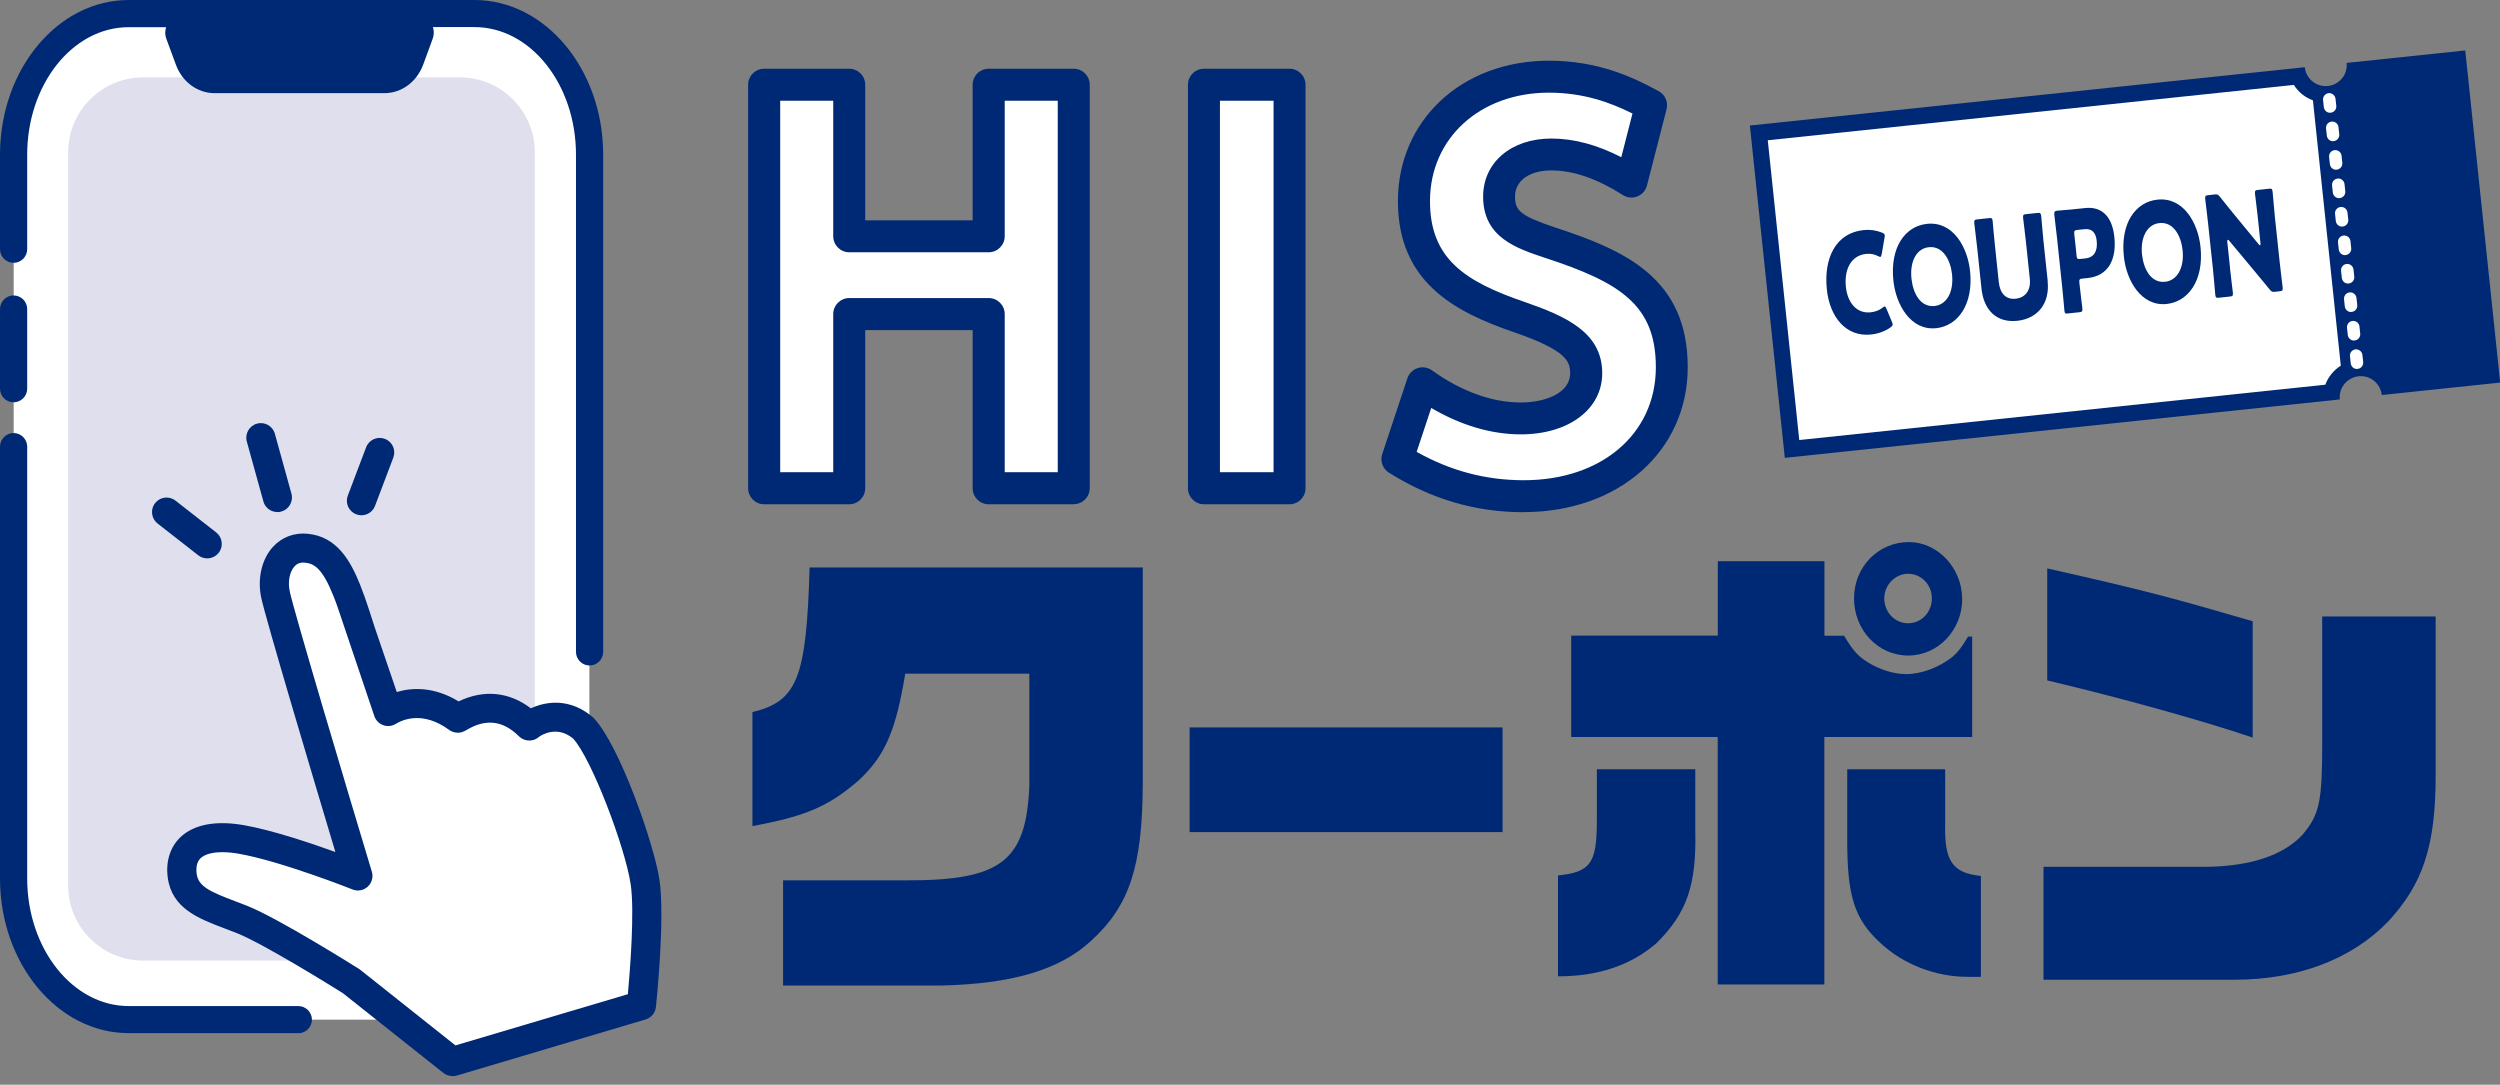 <svg width="242" height="105" viewBox="0 0 242 105" fill="none" xmlns="http://www.w3.org/2000/svg">
<rect x="0" y="0" width="242" height="105" fill="#808080" stroke="none"/>
<g clip-path="url(#clip0_37450_2957)">
<path d="M57.043 90.112C57.043 94.838 53.178 98.703 48.452 98.703H9.917C6.302 98.703 1.325 93.568 1.325 90.112V10.492C1.325 5.775 6.654 1.91 9.917 1.91H48.461C51.242 1.91 57.052 6.97 57.052 10.501V90.112H57.043Z" fill="white"/>
<path d="M44.504 7.488H13.865C9.852 7.488 6.599 10.741 6.599 14.754V85.718C6.599 89.73 9.852 92.984 13.865 92.984H44.504C48.517 92.984 51.77 89.73 51.77 85.718V14.754C51.77 10.741 48.517 7.488 44.504 7.488Z" fill="#DFDFED"/>
<path d="M1.316 38.942C0.593 38.942 0 38.359 0 37.626V29.916C0 29.193 0.593 28.6 1.316 28.6C2.039 28.6 2.632 29.193 2.632 29.916V37.626C2.632 38.349 2.039 38.942 1.316 38.942Z" fill="#002975"/>
<path d="M28.878 100.008H12.456C5.588 100.008 0 93.289 0 85.032V43.234C0 42.511 0.593 41.918 1.316 41.918C2.039 41.918 2.632 42.511 2.632 43.234V85.032C2.632 91.843 7.043 97.386 12.456 97.386H28.878C29.601 97.386 30.194 97.979 30.194 98.702C30.194 99.424 29.601 100.018 28.878 100.018V100.008Z" fill="#002975"/>
<path d="M57.08 72.982V85.031C57.08 92.575 52.094 98.691 45.94 98.691H38.841" stroke="#002975" stroke-width="2.632" stroke-linecap="round" stroke-linejoin="round"/>
<path d="M45.94 0H12.456C5.588 0 0 6.719 0 14.977V24.124C0 24.847 0.593 25.44 1.316 25.44C2.039 25.44 2.632 24.847 2.632 24.124V14.977C2.632 8.165 7.034 2.632 12.456 2.632H16.08C15.968 2.993 15.959 3.383 16.098 3.744L17.025 6.256C17.637 7.933 19.119 9.018 20.778 9.018H37.201C38.869 9.018 40.343 7.933 40.964 6.256L41.89 3.735C42.02 3.373 42.02 2.984 41.909 2.623H45.931C51.353 2.623 55.755 8.165 55.755 14.967V63.104C55.755 63.827 56.348 64.42 57.071 64.42C57.794 64.42 58.387 63.827 58.387 63.104V14.977C58.387 6.719 52.798 0 45.931 0H45.94Z" fill="#002975"/>
<path d="M87.627 65.217C86.7 70.842 85.634 73.215 83.067 75.588C80.138 78.099 77.933 79.026 72.835 79.962V68.933C77.173 67.868 78.062 65.68 78.368 54.93H110.62V75.958C110.574 83.91 109.332 87.682 105.615 91.074C102.603 93.864 97.997 95.263 90.954 95.402H75.801V85.217H87.543C96.894 85.263 99.323 83.4 99.638 76.097V65.208H87.636L87.627 65.217Z" fill="#002975"/>
<path d="M115.152 70.416H145.448V80.546H115.152V70.416Z" fill="#002975"/>
<path d="M164.104 74.465V80.415C164.234 85.716 163.261 88.413 160.342 91.305C157.858 93.445 154.716 94.511 150.814 94.511V84.743C153.956 84.419 154.577 83.585 154.577 79.442V74.465H164.104ZM166.282 61.536V54.326H176.607V61.536H178.506C179.396 63.029 179.878 63.538 180.851 64.141C182 64.836 183.335 65.253 184.53 65.253C185.995 65.253 187.719 64.604 189.007 63.575C189.581 63.066 189.897 62.649 190.508 61.62H190.907V71.342H176.597V95.299H166.273V71.342H152.093V61.527H166.273L166.282 61.536ZM188.293 74.465V79.766C188.201 83.344 188.998 84.511 191.75 84.789V94.558H190.462C187.357 94.558 184.215 93.344 182 91.258C179.517 88.978 178.812 86.745 178.812 81.397V74.465H188.293ZM189.943 57.959C189.943 60.98 187.626 63.455 184.707 63.455C181.787 63.455 179.47 60.98 179.47 57.922C179.47 54.864 181.824 52.473 184.781 52.473C187.58 52.473 189.934 54.993 189.934 57.968L189.943 57.959ZM182.399 57.913C182.399 59.266 183.418 60.332 184.707 60.332C185.995 60.332 187.005 59.266 187.005 57.913C187.005 56.56 185.939 55.54 184.707 55.54C183.474 55.54 182.399 56.606 182.399 57.913Z" fill="#002975"/>
<path d="M197.82 83.909H213.501C217.839 83.863 221.036 82.797 222.89 80.795C224.53 78.84 224.79 77.588 224.79 71.954V59.674H235.772V75.068C235.772 81.907 234.53 85.577 231.166 89.21C227.663 92.843 222.436 94.836 216.328 94.836H197.811V83.909H197.82ZM218.061 71.398C213.103 69.72 205.392 67.579 198.173 65.865V55.022C207.876 57.209 210.221 57.857 218.061 60.137V71.398Z" fill="#002975"/>
<path d="M95.699 22.872V8.201H103.938V47.256H95.699V30.398H82.205V47.256H73.966V8.201H82.205V22.872H95.699Z" fill="white"/>
<path d="M103.938 48.813H95.699C94.846 48.813 94.151 48.118 94.151 47.266V31.955H83.753V47.266C83.753 48.118 83.058 48.813 82.205 48.813H73.966C73.113 48.813 72.418 48.118 72.418 47.266V8.202C72.418 7.349 73.113 6.654 73.966 6.654H82.205C83.058 6.654 83.753 7.349 83.753 8.202V21.325H94.151V8.202C94.151 7.349 94.846 6.654 95.699 6.654H103.938C104.791 6.654 105.486 7.349 105.486 8.202V47.256C105.486 48.109 104.791 48.804 103.938 48.804V48.813ZM97.256 45.709H102.39V9.75H97.256V22.873C97.256 23.726 96.561 24.421 95.708 24.421H82.205C81.353 24.421 80.657 23.726 80.657 22.873V9.75H75.523V45.709H80.657V30.398C80.657 29.546 81.353 28.851 82.205 28.851H95.708C96.561 28.851 97.256 29.546 97.256 30.398V45.709Z" fill="#002975"/>
<path d="M124.828 8.201H116.542V47.265H124.828V8.201Z" fill="white"/>
<path d="M124.827 48.813H116.542C115.689 48.813 114.994 48.118 114.994 47.266V8.202C114.994 7.349 115.689 6.654 116.542 6.654H124.827C125.68 6.654 126.375 7.349 126.375 8.202V47.266C126.375 48.118 125.68 48.813 124.827 48.813ZM118.09 45.709H123.28V9.75H118.09V45.709Z" fill="#002975"/>
<path d="M157.941 17.581C155.207 15.829 152.584 14.958 150.193 14.958C147.024 14.958 145.124 16.756 145.124 19.036C145.124 21.612 146.875 22.437 150.101 23.503C156.922 25.736 161.843 28.165 161.843 35.551C161.843 42.502 156.338 48.035 147.515 48.035C143.085 48.035 139.081 46.821 135.281 44.439L137.719 37.099C140.981 39.434 144.253 40.5 147.218 40.5C150.583 40.5 153.558 38.989 153.558 36.126C153.558 33.596 151.704 32.289 147.079 30.685C141.528 28.795 136.894 26.265 136.894 19.462C136.894 12.66 142.158 7.414 149.962 7.414C154.058 7.414 157.126 8.674 159.86 10.185L157.96 17.572L157.941 17.581Z" fill="white"/>
<path d="M147.506 49.582C142.835 49.582 138.562 48.331 134.447 45.754C133.845 45.374 133.576 44.633 133.799 43.956L136.236 36.616C136.394 36.153 136.755 35.782 137.228 35.634C137.691 35.476 138.21 35.56 138.609 35.847C141.454 37.886 144.429 38.961 147.209 38.961C149.517 38.961 151.991 38.081 151.991 36.134C151.991 34.948 151.593 33.901 146.551 32.158C140.722 30.166 135.319 27.256 135.319 19.471C135.319 11.686 141.463 5.875 149.934 5.875C154.577 5.875 157.913 7.376 160.573 8.831C161.194 9.174 161.5 9.888 161.324 10.574L159.424 17.96C159.304 18.442 158.951 18.831 158.488 19.017C158.025 19.202 157.506 19.146 157.089 18.878C154.623 17.302 152.297 16.496 150.175 16.496C148.052 16.496 146.653 17.488 146.653 19.026C146.653 20.36 147.144 20.889 150.564 22.029C157.311 24.235 163.372 26.931 163.372 35.541C163.372 43.669 156.699 49.572 147.496 49.572L147.506 49.582ZM137.135 43.743C140.425 45.587 143.826 46.486 147.506 46.486C155.031 46.486 160.286 41.992 160.286 35.55C160.286 29.526 156.838 27.348 149.609 24.976C146.774 24.04 143.567 22.974 143.567 19.035C143.567 15.717 146.292 13.41 150.184 13.41C152.353 13.41 154.614 14.021 156.94 15.217L158.025 10.991C155.893 9.925 153.298 8.97 149.934 8.97C143.261 8.97 138.423 13.382 138.423 19.471C138.423 25.022 141.778 27.247 147.561 29.221C151.537 30.601 155.096 32.158 155.096 36.125C155.096 39.61 151.852 42.047 147.209 42.047C144.364 42.047 141.398 41.167 138.544 39.489L137.135 43.734V43.743Z" fill="#002975"/>
<path d="M29.657 53.057C27.331 52.835 26.2 55.235 26.663 57.497C27.117 59.767 34.643 84.781 34.643 84.781C34.643 84.781 27.599 81.982 23.345 81.25C19.101 80.518 17.312 82.242 17.646 84.753C17.97 87.265 20.547 87.858 23.457 89.016C26.367 90.175 34.022 94.994 34.022 94.994L43.79 102.751L62.094 97.311C62.094 97.311 62.984 88.924 62.437 85.365C61.899 81.797 58.572 72.696 56.441 70.472C53.864 68.247 51.232 70.231 51.223 70.286C47.766 66.857 44.411 69.554 44.309 69.526C41.019 67.117 38.341 68.395 37.562 68.877L34.93 61.157C34.763 60.62 34.587 60.092 34.43 59.582C34.133 58.664 33.846 57.84 33.559 57.117C32.539 54.577 31.473 53.243 29.657 53.067" fill="white"/>
<path d="M43.79 104.161C43.475 104.161 43.169 104.059 42.91 103.855L33.197 96.144C32.456 95.68 25.542 91.362 22.919 90.324C22.53 90.166 22.141 90.018 21.761 89.879C19.24 88.924 16.626 87.942 16.237 84.939C16.033 83.382 16.469 82.001 17.46 81.047C18.359 80.185 20.157 79.277 23.577 79.87C26.274 80.342 29.981 81.575 32.465 82.474C30.491 75.894 25.644 59.666 25.273 57.794C24.912 55.987 25.338 54.133 26.404 52.956C27.266 52.002 28.471 51.538 29.787 51.668C32.623 51.937 33.938 54.309 34.856 56.598C35.134 57.284 35.421 58.1 35.764 59.147L36.274 60.732L38.406 66.987C39.833 66.561 41.974 66.422 44.393 67.896C46.83 66.719 49.295 66.969 51.38 68.563C51.621 68.452 51.853 68.368 52.048 68.304C53.929 67.692 55.82 68.081 57.367 69.416C57.404 69.444 57.432 69.481 57.469 69.508C59.981 72.131 63.327 81.742 63.836 85.171C64.392 88.869 63.531 97.126 63.493 97.478C63.438 98.044 63.039 98.516 62.492 98.683L44.189 104.123C44.059 104.161 43.92 104.179 43.79 104.179V104.161ZM21.51 82.493C20.547 82.493 19.814 82.696 19.416 83.076C19.082 83.401 18.953 83.901 19.036 84.569C19.194 85.783 20.241 86.283 22.762 87.238C23.151 87.386 23.559 87.534 23.966 87.701C26.96 88.897 34.448 93.595 34.763 93.799C34.81 93.827 34.847 93.855 34.893 93.892L44.087 101.195L60.778 96.237C60.982 93.984 61.445 88.248 61.047 85.579C60.5 81.974 57.275 73.456 55.477 71.492C53.911 70.194 52.409 71.158 52.178 71.325C52.02 71.464 51.835 71.575 51.621 71.631C51.13 71.77 50.602 71.631 50.24 71.278C48.702 69.749 47.043 69.545 45.19 70.648C44.967 70.778 44.559 71.028 43.994 70.889C43.809 70.843 43.633 70.769 43.484 70.658C40.964 68.813 39.017 69.638 38.304 70.074C37.942 70.296 37.488 70.343 37.09 70.194C36.691 70.046 36.376 69.731 36.237 69.323L33.095 60C32.771 59.008 32.511 58.257 32.252 57.636C31.242 55.115 30.463 54.55 29.527 54.467C29.082 54.42 28.767 54.541 28.498 54.837C28.035 55.347 27.85 56.311 28.044 57.229C28.406 59.045 33.901 77.442 35.996 84.383C36.154 84.902 35.996 85.458 35.597 85.829C35.199 86.2 34.624 86.302 34.124 86.098C34.059 86.07 27.164 83.345 23.105 82.641C22.53 82.539 21.992 82.493 21.52 82.493H21.51Z" fill="#002975"/>
<path d="M26.849 49.565C26.228 49.565 25.662 49.157 25.495 48.536L23.892 42.743C23.688 41.993 24.124 41.214 24.875 41.01C25.625 40.797 26.404 41.242 26.608 41.993L28.211 47.785C28.415 48.536 27.979 49.314 27.229 49.518C27.099 49.555 26.978 49.574 26.849 49.574V49.565Z" fill="#002975"/>
<path d="M34.986 49.878C34.819 49.878 34.652 49.85 34.485 49.785C33.753 49.507 33.392 48.701 33.67 47.969L35.44 43.298C35.718 42.566 36.533 42.204 37.256 42.482C37.989 42.76 38.35 43.567 38.072 44.299L36.302 48.97C36.089 49.535 35.551 49.878 34.986 49.878Z" fill="#002975"/>
<path d="M20.065 54.051C19.759 54.051 19.453 53.958 19.194 53.754L15.255 50.677C14.643 50.195 14.532 49.315 15.014 48.703C15.496 48.092 16.376 47.98 16.988 48.462L20.927 51.539C21.538 52.021 21.649 52.902 21.168 53.513C20.89 53.865 20.472 54.051 20.055 54.051H20.065Z" fill="#002975"/>
<path d="M170.258 12.873L222.51 7.377C222.871 8.267 223.668 8.925 224.632 9.091L227.44 35.847C226.55 36.218 225.902 37.015 225.726 37.961L173.465 43.456L170.249 12.864L170.258 12.873Z" fill="white"/>
<path d="M238.617 4.884L227.153 6.089C227.273 7.21 226.458 8.211 225.336 8.323C225.262 8.323 225.188 8.332 225.123 8.332C224.095 8.332 223.214 7.553 223.103 6.506L169.387 12.15L172.77 44.319L226.495 38.665C226.374 37.553 227.19 36.543 228.311 36.422C229.433 36.302 230.434 37.118 230.554 38.239L242.018 37.034L238.636 4.875L238.617 4.884ZM225.105 37.238L174.169 42.595L171.12 13.577L222.046 8.221C222.473 8.906 223.121 9.435 223.891 9.713L226.588 35.394C225.902 35.829 225.374 36.478 225.096 37.229L225.105 37.238Z" fill="#002975"/>
<path d="M228.154 35.718C227.848 35.718 227.589 35.486 227.552 35.171L227.477 34.485C227.44 34.152 227.681 33.855 228.015 33.818C228.339 33.79 228.645 34.022 228.682 34.355L228.756 35.041C228.793 35.375 228.552 35.672 228.219 35.709C228.2 35.709 228.172 35.709 228.154 35.709V35.718ZM227.867 32.965C227.561 32.965 227.301 32.734 227.264 32.419L227.19 31.733C227.153 31.399 227.394 31.102 227.728 31.066C228.052 31.028 228.358 31.269 228.395 31.603L228.469 32.289C228.506 32.622 228.265 32.919 227.932 32.956C227.913 32.956 227.885 32.956 227.867 32.956V32.965ZM227.579 30.204C227.273 30.204 227.014 29.972 226.977 29.657L226.903 28.971C226.866 28.637 227.107 28.341 227.44 28.304C227.765 28.267 228.071 28.508 228.108 28.841L228.182 29.527C228.219 29.861 227.978 30.157 227.644 30.194C227.626 30.194 227.598 30.194 227.579 30.194V30.204ZM227.292 27.451C226.986 27.451 226.727 27.219 226.69 26.904L226.615 26.218C226.578 25.885 226.819 25.588 227.153 25.551C227.468 25.514 227.783 25.755 227.82 26.089L227.894 26.774C227.932 27.108 227.691 27.405 227.357 27.442C227.338 27.442 227.311 27.442 227.292 27.442V27.451ZM226.995 24.698C226.69 24.698 226.43 24.467 226.393 24.152L226.319 23.466C226.282 23.132 226.523 22.836 226.856 22.799C227.181 22.762 227.487 23.003 227.524 23.336L227.598 24.022C227.635 24.356 227.394 24.652 227.06 24.689C227.042 24.689 227.014 24.689 226.995 24.689V24.698ZM226.708 21.937C226.402 21.937 226.143 21.705 226.106 21.39L226.032 20.704C225.995 20.37 226.236 20.074 226.569 20.037C226.903 20 227.199 20.241 227.236 20.574L227.311 21.26C227.348 21.594 227.107 21.89 226.773 21.927C226.755 21.927 226.727 21.927 226.708 21.927V21.937ZM226.421 19.184C226.115 19.184 225.856 18.953 225.818 18.637L225.744 17.952C225.707 17.618 225.948 17.321 226.282 17.284C226.615 17.247 226.912 17.488 226.949 17.822L227.023 18.508C227.06 18.841 226.819 19.138 226.486 19.175C226.467 19.175 226.439 19.175 226.421 19.175V19.184ZM226.134 16.432C225.828 16.432 225.568 16.2 225.531 15.885L225.457 15.199C225.42 14.865 225.661 14.569 225.995 14.532C226.328 14.504 226.625 14.736 226.662 15.069L226.736 15.755C226.773 16.089 226.532 16.385 226.198 16.422C226.18 16.422 226.152 16.422 226.134 16.422V16.432ZM225.837 13.67C225.531 13.67 225.272 13.438 225.235 13.123L225.16 12.437C225.123 12.104 225.364 11.807 225.698 11.77C226.032 11.742 226.328 11.974 226.365 12.307L226.439 12.993C226.476 13.327 226.236 13.623 225.902 13.661C225.883 13.661 225.856 13.661 225.837 13.661V13.67ZM225.55 10.917C225.244 10.917 224.984 10.686 224.947 10.37L224.873 9.685C224.836 9.351 225.077 9.055 225.411 9.017C225.717 8.98 226.041 9.221 226.078 9.555L226.152 10.241C226.189 10.574 225.948 10.871 225.615 10.908C225.596 10.908 225.568 10.908 225.55 10.908V10.917Z" fill="white"/>
<path d="M183.214 31.372C183.224 31.493 183.159 31.567 183.02 31.678C182.482 32.077 181.759 32.318 181.111 32.382C178.729 32.633 177.126 30.742 176.838 28.017C176.523 25.005 177.691 22.549 180.397 22.271C181.009 22.206 181.62 22.29 182.186 22.521C182.353 22.596 182.436 22.66 182.445 22.781C182.445 22.846 182.445 22.929 182.417 23.041L182.158 24.56C182.112 24.764 182.093 24.857 182.019 24.866C181.963 24.866 181.898 24.848 181.797 24.792C181.454 24.607 181.037 24.533 180.638 24.579C179.155 24.736 178.506 26.108 178.683 27.776C178.831 29.231 179.674 30.381 181.083 30.232C181.5 30.186 181.926 30.038 182.223 29.787C182.306 29.713 182.371 29.676 182.427 29.667C182.501 29.667 182.547 29.732 182.631 29.936L183.131 31.131C183.177 31.233 183.205 31.317 183.205 31.381L183.214 31.372Z" fill="#002975"/>
<path d="M190.703 26.236C191.046 29.517 189.489 31.547 187.431 31.769C184.957 32.028 183.52 29.498 183.279 27.154C182.946 23.947 184.401 21.89 186.542 21.667C189.053 21.407 190.453 23.91 190.703 26.236ZM185.031 26.987C185.179 28.358 185.874 29.767 187.274 29.619C188.395 29.498 189.137 28.331 188.96 26.57C188.821 25.235 188.108 23.789 186.718 23.928C185.531 24.049 184.855 25.282 185.031 26.977V26.987Z" fill="#002975"/>
<path d="M198.21 27.218C198.441 29.396 197.227 30.851 195.263 31.055C193.298 31.259 192.028 30.063 191.806 27.922L191.389 23.965C191.314 23.251 191.12 21.703 191.111 21.611C191.083 21.333 191.138 21.268 191.37 21.24L192.566 21.11C192.797 21.083 192.862 21.138 192.89 21.416C192.899 21.509 193.029 23.066 193.112 23.779L193.483 27.32C193.604 28.441 194.206 29.016 195.114 28.914C196.032 28.821 196.606 28.126 196.486 26.986L196.115 23.455C196.041 22.741 195.846 21.194 195.837 21.101C195.809 20.823 195.865 20.758 196.097 20.73L197.255 20.61C197.487 20.582 197.552 20.638 197.589 20.916C197.598 21.008 197.728 22.565 197.802 23.279L198.219 27.209L198.21 27.218Z" fill="#002975"/>
<path d="M200.156 30.351C199.924 30.379 199.859 30.323 199.832 30.046C199.822 29.953 199.693 28.396 199.609 27.682L199.127 23.104C199.053 22.39 198.868 20.898 198.858 20.805C198.831 20.527 198.886 20.425 199.099 20.398C199.174 20.398 200.063 20.324 200.527 20.277L201.852 20.138C203.4 19.971 204.456 20.898 204.669 22.928C204.901 25.106 204.095 26.7 202.102 26.913L201.546 26.969C201.296 26.996 201.25 27.07 201.287 27.404C201.37 28.229 201.565 29.758 201.574 29.851C201.602 30.129 201.546 30.194 201.314 30.222L200.156 30.342V30.351ZM200.999 24.698C201.036 25.032 201.092 25.096 201.342 25.069L201.889 25.013C202.658 24.93 203.066 24.355 202.964 23.336C202.881 22.529 202.519 22.103 201.769 22.186L201.055 22.261C200.805 22.288 200.758 22.363 200.795 22.696L201.009 24.698H200.999Z" fill="#002975"/>
<path d="M213.01 23.892C213.353 27.173 211.805 29.203 209.739 29.425C207.264 29.685 205.828 27.155 205.587 24.81C205.253 21.603 206.708 19.546 208.849 19.323C211.351 19.064 212.76 21.566 213.01 23.892ZM207.348 24.643C207.496 26.015 208.191 27.423 209.59 27.275C210.712 27.155 211.453 25.987 211.277 24.226C211.138 22.891 210.425 21.446 209.034 21.594C207.857 21.714 207.172 22.947 207.348 24.643Z" fill="#002975"/>
<path d="M215.865 25.977C215.939 26.691 216.134 28.238 216.143 28.331C216.171 28.618 216.115 28.674 215.883 28.702L214.762 28.822C214.53 28.85 214.465 28.794 214.438 28.516C214.428 28.424 214.299 26.867 214.224 26.153L213.742 21.621C213.668 20.907 213.474 19.36 213.464 19.267C213.437 18.98 213.492 18.924 213.724 18.896L214.391 18.822C214.641 18.794 214.734 18.841 214.919 19.082C215.355 19.647 215.772 20.148 216.189 20.666L218.627 23.632C218.682 23.706 218.738 23.743 218.766 23.743C218.803 23.743 218.831 23.669 218.812 23.521L218.562 21.111C218.488 20.398 218.293 18.85 218.284 18.757C218.256 18.47 218.311 18.415 218.543 18.387L219.665 18.266C219.896 18.238 219.961 18.294 219.989 18.572C219.998 18.665 220.128 20.212 220.202 20.935L220.684 25.467C220.758 26.181 220.953 27.729 220.962 27.821C220.99 28.109 220.934 28.164 220.703 28.192L220.202 28.248C219.952 28.275 219.859 28.229 219.674 27.988C219.248 27.46 218.868 26.996 218.386 26.422L215.791 23.308C215.735 23.234 215.689 23.206 215.661 23.215C215.615 23.215 215.587 23.289 215.605 23.438L215.874 25.986L215.865 25.977Z" fill="#002975"/>
</g>
<defs>
<clipPath id="clip0_37450_2957">
<rect width="242" height="104.16" fill="white"/>
</clipPath>
</defs>
</svg>
